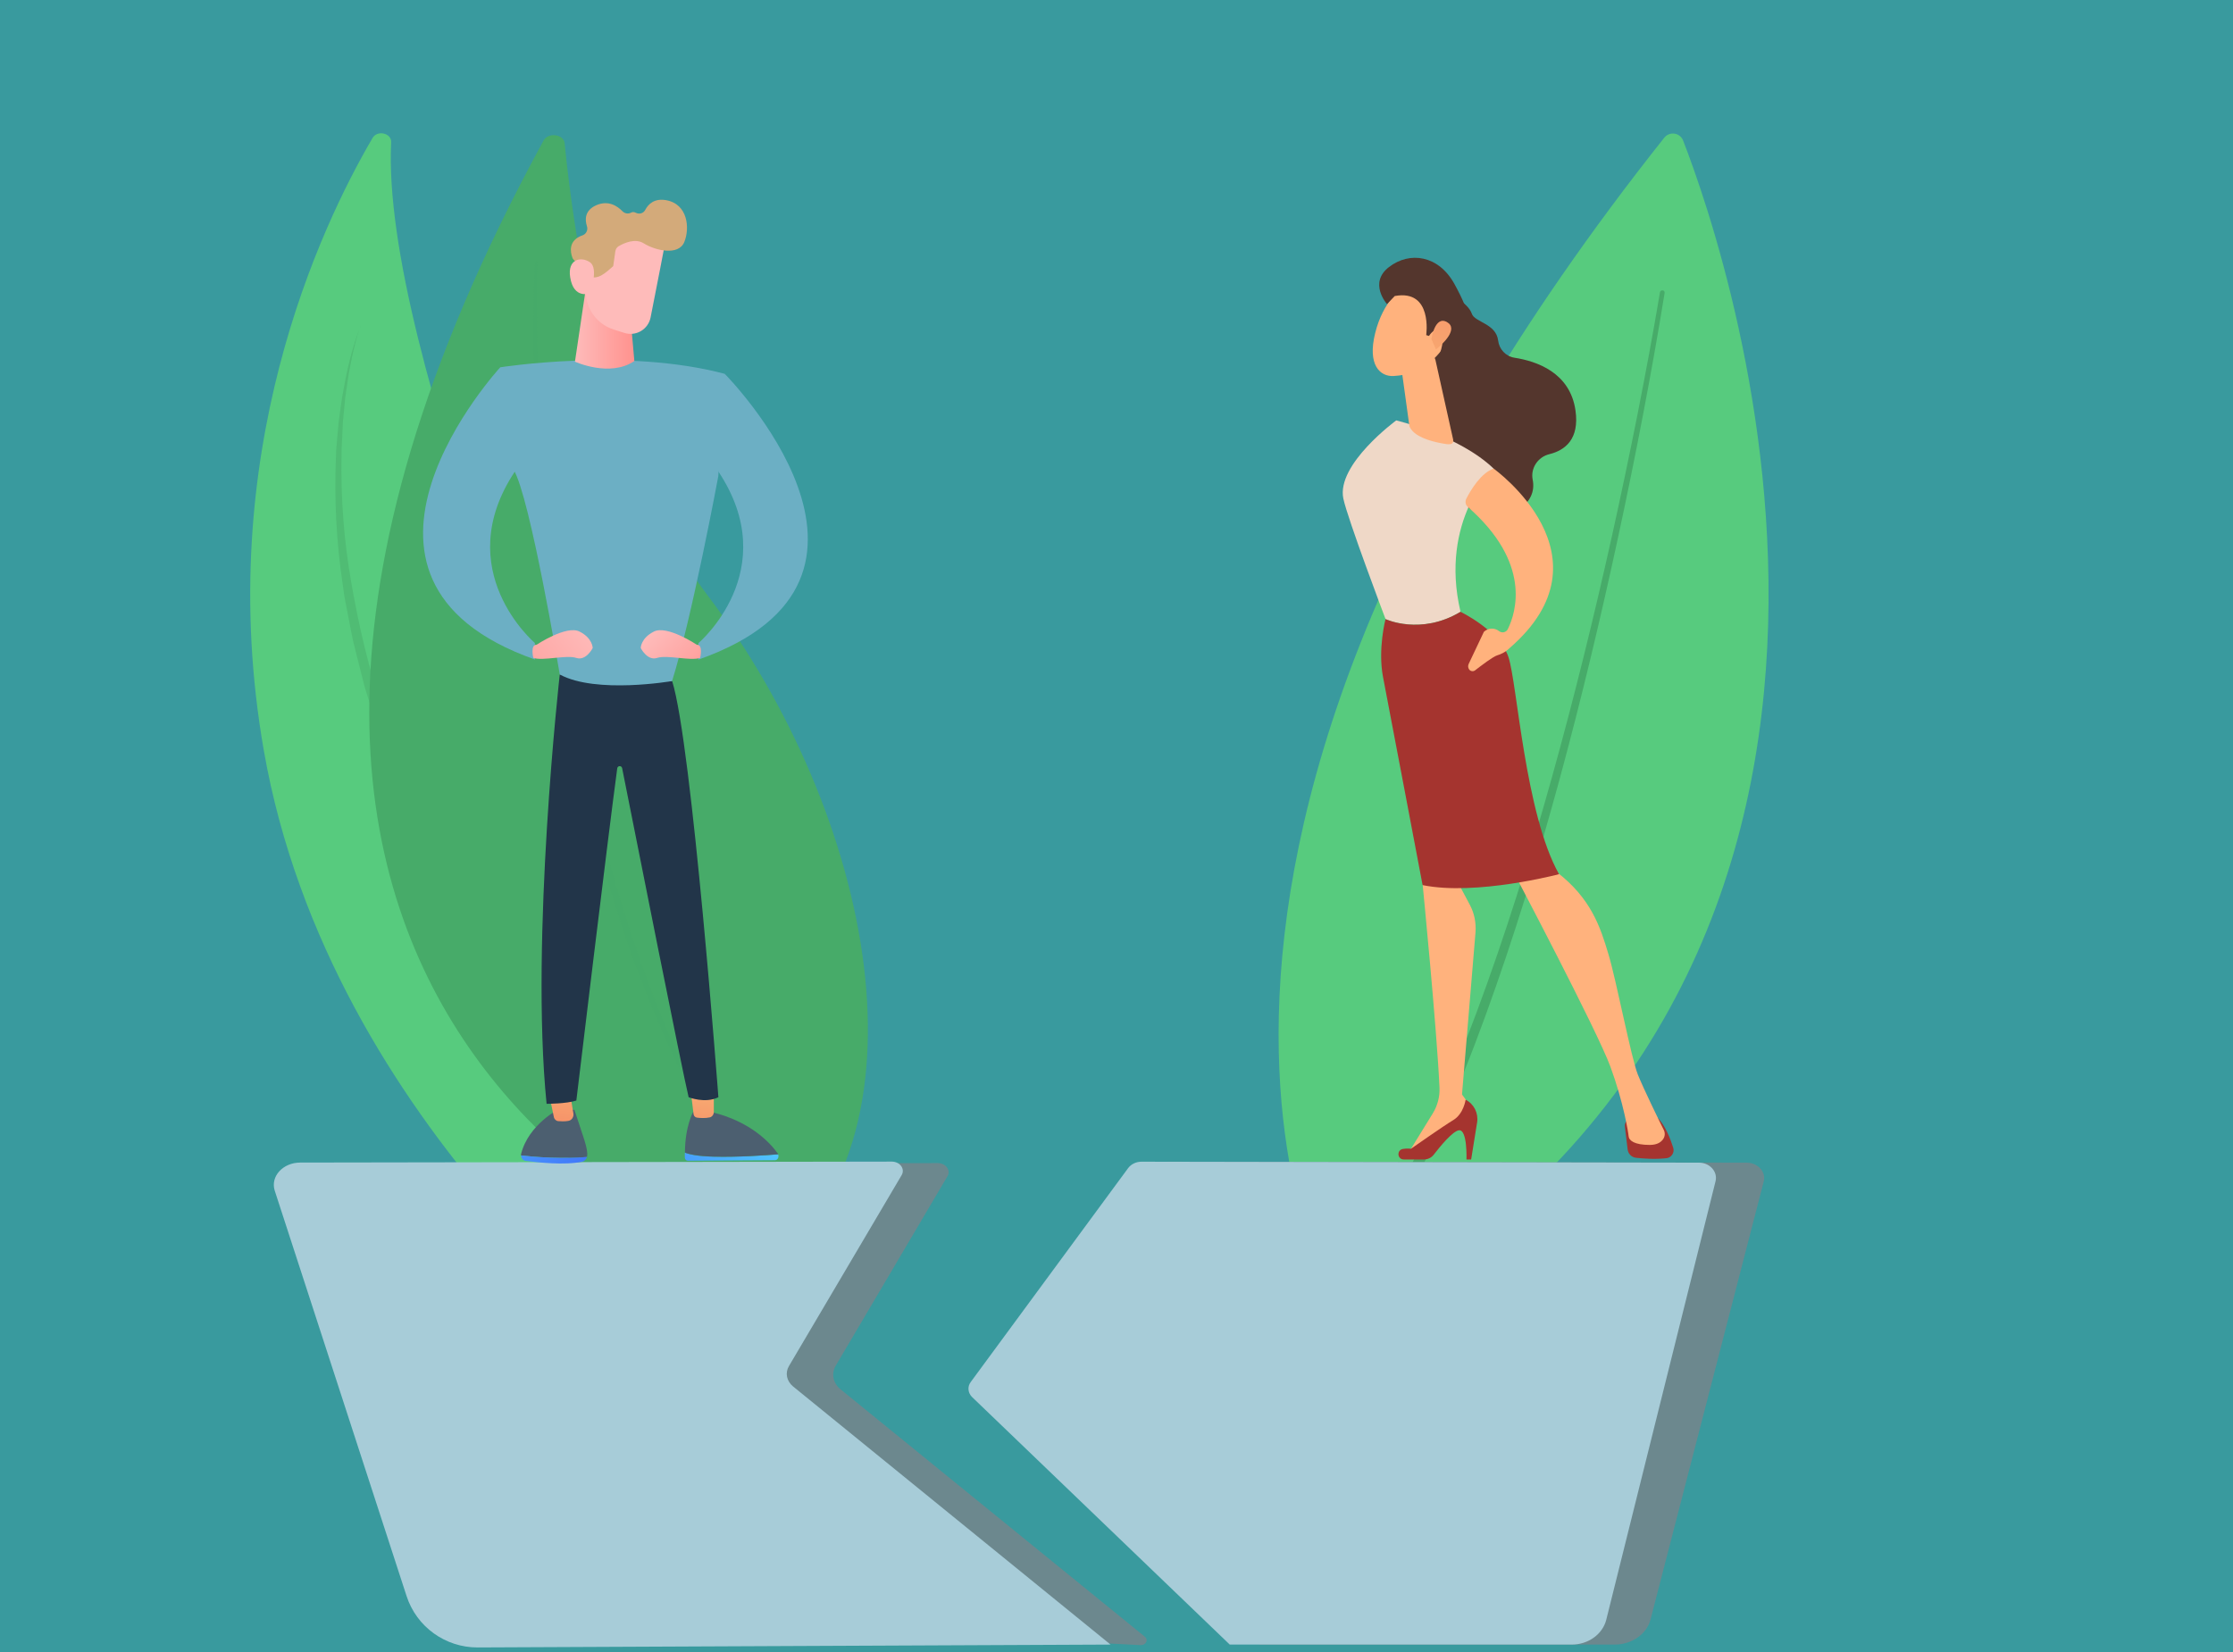<?xml version="1.0" encoding="utf-8"?>
<svg xmlns="http://www.w3.org/2000/svg" version="1.1" width="1000" height="740" viewBox="0 0 1000 740"><svg xmlns:xlink="http://www.w3.org/1999/xlink" version="1.1" id="Ebene_1" x="-140" y="0" viewBox="0 0 2688.1 1555.1" style="enable-background:new 0 0 2688.1 1555.1;" xml:space="preserve" width="1279" height="740">
<style type="text/css">
	.st0{fill:#399A9E;}
	.st1{fill:#57CB7E;}
	.st2{fill:#47AB69;}
	.st3{opacity:0.45;fill:#47AB69;}
	.st4{opacity:0.43;fill:#47AB69;}
	.st5{fill:#6C888E;}
	.st6{fill:#A7CCD8;}
	.st7{fill:#54362D;}
	.st8{fill:#A5342F;}
	.st9{fill:#FFB27D;}
	.st10{fill:#EFD8C7;}
	.st11{fill:url(#SVGID_1_);}
	.st12{fill:#4C5F70;}
	.st13{fill:url(#SVGID_00000163038631329811775190000004554439064666518940_);}
	.st14{fill:url(#SVGID_00000094588587913031845670000009657849670588108425_);}
	.st15{fill:url(#SVGID_00000103260093750615947130000011698862767817323444_);}
	.st16{fill:url(#SVGID_00000003802056280159621110000014740806170213816500_);}
	.st17{fill:#223549;}
	.st18{fill:#6CAFC4;}
	.st19{fill:url(#SVGID_00000034796754577930233070000008818696377406139292_);}
	.st20{fill:url(#SVGID_00000042695502619383364560000016682699947068812416_);}
	.st21{fill:#D3AA7A;}
	.st22{fill:url(#SVGID_00000109747750321747184150000010614171269910997685_);}
	.st23{fill:url(#SVGID_00000016789540516512968740000000290443160779918492_);}
	.st24{fill:url(#SVGID_00000088125977863487136060000017316827764962637481_);}
</style>
<rect x="-84.7" y="-28.4" class="st0" width="2857.6" height="1611.9"/>
<g>
	<path class="st1" d="M1878.4,132.2c44.1,113.7,273.4,785.9-318.8,1114.4c0,0-264.9-403.7,301.1-1117.1   C1865.7,123.3,1875.5,124.8,1878.4,132.2z"/>
	<path class="st2" d="M1861,275.7c-6.2,38.5-13.1,76.8-20.4,115.1c-7.3,38.3-15.1,76.5-23.3,114.5c-16.4,76.2-34.5,152-54.9,227.3   c-20.5,75.2-43.2,149.9-69.9,223.2c-13.3,36.7-27.8,73-43.8,108.6c-16,35.6-33.5,70.7-53.7,104.4c-1.5,2.5-4.7,3.3-7.2,1.8   c-2.5-1.5-3.3-4.7-1.8-7.2l0,0l0,0c20.1-33,37.7-67.6,53.8-102.9c16.1-35.3,30.8-71.3,44.3-107.7c27.1-72.8,50.2-147.2,71.1-222.1   c20.9-75,39.4-150.6,56.3-226.5c8.4-38,16.4-76.1,24-114.3c7.5-38.2,14.7-76.4,21.1-114.8l0,0c0.2-1.2,1.3-2,2.6-1.8   C1860.3,273.3,1861.2,274.5,1861,275.7z"/>
</g>
<path class="st1" d="M921.6,1290.4c0,0,72.8-134.6-5.9-335.4c-73-186.3-262.9-626.3-253.3-821.2c0.4-8.6-13-11.7-17.5-4  c-48.5,82.8-151,298.3-102.4,576.4C605,1064.7,921.6,1290.4,921.6,1290.4z"/>
<path class="st3" d="M633.7,306.6c-7.7,19.4-12.5,39.6-16.1,59.9c-0.5,2.5-1,5.1-1.4,7.6l-1.1,7.6l-2.1,15.3l-1.4,15.4  c-0.4,5.1-1,10.2-1.1,15.4c-1.8,41,0.2,82.3,6.4,123c1.1,10.3,3.4,20.3,5.3,30.5c2.1,10.1,3.6,20.3,6.4,30.3l7.6,30.1  c1.1,5.1,2.9,10,4.4,14.9l4.7,14.9l4.7,14.9l2.4,7.4l2.8,7.3l11.1,29.3c1.9,4.9,3.6,9.8,5.7,14.6l6.1,14.4l12.2,28.9l12.6,28.8  c4.2,9.6,8.4,19.2,12.7,28.7c8.6,19.1,17.4,38.1,26.4,57.1c8.9,19,18.1,37.9,27.2,56.8l28,56.5c18.7,37.6,37.5,75.2,54.8,113.3  c4.5,9.5,8.4,19.1,12.5,28.7c2.1,4.8,3.9,9.6,5.8,14.5c1.8,4.9,3.8,9.7,5.5,14.6c3.1,9.8,6.7,19.6,9,29.5l2,7.5  c0.3,1.2,0.7,2.5,0.9,3.7l0.7,3.8l2.8,15.1l0,0.1c0.1,0.6,0.8,1.1,1.5,1c0.7-0.1,1.2-0.7,1.1-1.3c-2.3-20.5-7.2-40.7-13.5-60.5  c-1.6-5-3.4-9.8-5.1-14.8c-1.8-4.9-3.4-9.9-5.4-14.7c-3.9-9.7-7.6-19.5-11.8-29.1c-16.4-38.5-34.9-76.3-52.9-114.2  c-18.1-37.9-36.2-75.7-53.8-113.7c-17.7-38-34.7-76.2-51.3-114.5l-12.2-28.8l-6.1-14.4c-2-4.8-3.8-9.7-5.7-14.5l-11.2-29l-2.8-7.3  l-2.4-7.4l-4.8-14.7c-13.3-39.1-22.7-79.2-29.7-119.5c-7.2-40.3-10.2-81.1-9.4-121.9c-0.1-5.1,0.4-10.2,0.6-15.3l0.7-15.3l1.5-15.3  l0.7-7.6c0.3-2.5,0.7-5.1,1.1-7.6c0.8-5.1,1.4-10.1,2.3-15.2l2.9-15.1c2.3-10,4.6-20.1,8.1-29.8c0-0.1,0-0.2-0.1-0.2  C633.8,306.5,633.7,306.5,633.7,306.6z"/>
<path class="st2" d="M805.9,132.1c4.3-7.8,18.9-5.9,19.8,2.6c8,82.3,37.3,297.6,133.7,424.6c157,206.9,219.4,512.3,53.8,639.1  C1013.2,1198.4,340.4,985.6,805.9,132.1z"/>
<path class="st4" d="M798,246.5c-0.3,2.5-0.4,4.7-0.6,7l-0.3,6.8l-0.5,13.7c-0.2,9.1-0.4,18.2-0.5,27.4c-0.1,18.2,0,36.5,0.4,54.7  c0.8,36.5,2.8,73,5.6,109.4c2.7,36.4,6.6,72.8,11.4,109.1l1.8,13.6l2,13.6c1.4,9.1,2.6,18.1,4.1,27.2l4.5,27.1l5,27.1  c13.8,72.2,32.4,143.9,57.3,214.2c1.5,4.4,3.1,8.8,4.8,13.1l5,13.1l5,13.1c1.7,4.4,3.6,8.7,5.4,13c3.7,8.6,7.2,17.4,11.1,25.9  l12,25.7c16.7,34,35.4,67.5,56.8,99.7c0.3,0.5,1,0.6,1.6,0.4c0.6-0.2,0.8-0.8,0.5-1.2l0,0c-20.4-32.6-38.4-66.1-54.4-100.2  l-11.6-25.7c-3.8-8.6-7.1-17.3-10.7-25.9c-1.7-4.3-3.6-8.6-5.3-13l-4.8-13.1l-4.8-13.1c-1.6-4.4-3.2-8.7-4.6-13.1l-8.9-26.4  c-2.9-8.8-5.5-17.7-8.2-26.5c-1.3-4.4-2.8-8.8-4-13.3l-3.7-13.3l-3.7-13.3c-1.3-4.4-2.5-8.9-3.6-13.4c-9.4-35.6-17-71.6-24.2-107.5  c-14-72-23.4-144.5-29.9-217.2c-3.2-36.3-5.5-72.7-6.9-109.2c-0.7-18.2-1.3-36.4-1.5-54.6c-0.1-9.1-0.1-18.2-0.1-27.3l0.2-13.7  l0.2-6.8c0.1-2.2,0.2-4.6,0.4-6.7l0-0.2c0.1-0.5-0.4-1-1.1-1C798.6,245.7,798.1,246,798,246.5z"/>
<g>
	<path class="st5" d="M1380.6,1099.7L1226.8,1301c-3.4,4.4-2.8,10.3,1.4,14.2l251.7,233h334c16.2,0,30.2-9.8,33.8-23.5l106.6-412.6   c2.3-9-5.6-17.6-16.2-17.6l-544.2-0.9C1388.5,1093.5,1383.5,1095.8,1380.6,1099.7z"/>
	<path class="st6" d="M1356,1099.7L1207.9,1301c-3.3,4.4-2.7,10.3,1.3,14.2l242.5,233h321.9c15.6,0,29.1-9.8,32.5-23.5l102.8-412.6   c2.3-9-5.3-17.6-15.6-17.6l-524.4-0.9C1363.7,1093.5,1358.9,1095.8,1356,1099.7z"/>
</g>
<g>
	<path class="st5" d="M635.4,1095.8l541.4-0.9c7.6,0,12.6,6.7,9.2,12.4l-105.1,178.2c-4.5,7.6-2.6,16.7,4.6,22.5l286.3,232.8   c3.7,3,0.9,8.2-4.2,7.9l-650.8-33.9l-117.4-380C593.3,1115.2,611.1,1095.9,635.4,1095.8z"/>
	<path class="st6" d="M576.9,1094.4l556.6-0.9c7.8,0,12.8,6.8,9.4,12.7L1036.8,1286c-3.8,6.4-2.2,14.2,3.9,19.2l298.8,243   l-595.7,2.7c-30.4,0.1-57.5-19.4-66.9-48.4l-124.1-381.7C548.6,1107.5,560.5,1094.4,576.9,1094.4z"/>
</g>
<path class="st7" d="M1657.9,276.1c0,0,18.2,8.9,21.6,19.1c2.7,8.2,22.9,9.2,24.8,25.3c1,8.3,7.2,14.9,15.4,16.2  c20.6,3.2,52.3,13.8,57.4,49.6c3.9,27.3-10,37.6-24.6,41.2c-10.7,2.6-17.8,13.1-15.7,23.9c2.1,10.4-1,22.4-19,31.9  c-40.3,21.3-80.6-50.4-80.6-50.4l-8.3-125.1L1657.9,276.1z"/>
<path class="st8" d="M1823.6,1060.7l2.6,21.4c0.5,4.1,3.7,7.3,7.8,7.8c6.9,0.8,17.9,1.6,28.7,0.4c4.7-0.5,7.8-5.3,6.4-9.8  c-2.6-8.3-7.4-20.7-14.4-28h-23.8C1826.5,1052.5,1823.1,1056.3,1823.6,1060.7z"/>
<path class="st9" d="M1637.3,809.5l-4,23.6c0,0,13.4,136.2,15.8,190.7c0.4,8.5-1.8,17-6.3,24.3l-23.4,38l59.4-35.1l1.2-7.3  l-9.7-13.4l12.7-152.6c0.7-9-1.1-18-5.3-25.9l-12.3-23.1L1637.3,809.5z"/>
<path class="st8" d="M1615.5,1091.5h19c3.5,0,6.9-1.6,9.1-4.4c5.9-7.7,18.2-22.7,24-23.1c7.9-0.5,6.9,27.5,6.9,27.5h4.4l5.6-34.8  c1.4-8.8-2.9-17.4-10.8-21.5l0,0c0,0-1.8,13.3-11.6,19.2c-9.8,5.9-39.8,27-39.8,27s-3.7-0.5-7.7,0.2  C1608.6,1082.7,1609.4,1091.5,1615.5,1091.5z"/>
<path class="st9" d="M1718.7,820.7c0,0,78.8,149.4,91.3,183.5c12.5,34.1,16.9,62.6,17.1,65.3c0.3,4.2,5.5,8.3,19.9,8.3  c7.5,0,11.1-3,12.9-5.9c1.5-2.5,1.6-5.6,0.3-8.2c-4.6-9.2-19-38.7-24.4-52.1c-6.4-16-20.1-88.3-27.7-113.4  c-7.5-25.1-16.1-52.4-48.9-77.5C1759.2,820.7,1736.7,798.6,1718.7,820.7z"/>
<path class="st10" d="M1668.9,575.9c-20.3-86.1,31.2-134.8,31.2-134.8c-32.5-31.2-91.7-45.4-91.7-45.4s-56.5,41.3-49.8,73.6  c3.9,18.9,39.7,113.4,39.7,113.4S1631.4,598.4,1668.9,575.9z"/>
<path class="st8" d="M1714,618.5c-8.3-24.9-45.1-42.6-45.1-42.6c-37.5,22.5-70.6,6.9-70.6,6.9s-7.4,28.3-2.3,54.7  c5.1,26.3,37.2,195.7,37.2,195.7c50.6,10.3,128.4-10.3,128.4-10.3C1729.5,765.6,1722.3,643.4,1714,618.5z"/>
<path class="st9" d="M1645.3,338.8l16.5,74.2c1.6,6.5-4.4,5.5-11,4.2c-10.8-2-24.8-6.2-29.4-14.7c-0.5-0.9-0.7-1.8-0.8-2.8  l-7.1-51.5c-0.6-4.1,1.6-8,5.4-9.7l13.7-6.1C1637.9,330.2,1644,333.2,1645.3,338.8z"/>
<path class="st9" d="M1700.1,441.1c0,0,115.3,82.5,14.7,169.2c0,0-3.8,4.3-11.4,6.6c-3.8,1.1-15.1,9.7-20.8,14.1  c-1.8,1.4-4.5,0.9-5.7-1l0,0c-1-1.5-1.1-3.5-0.3-5.1l14.3-30.2c4-3.7,10-4,14.3-0.6l0,0c2.7,2.1,6.7,1.2,8.2-1.9  c7.8-15.8,22.5-62.4-37.6-115c-2.3-2-2.8-5.2-1.4-7.9C1678.6,461.1,1688.3,445,1700.1,441.1z"/>
<path class="st9" d="M1613.7,271.2c0,0-17.6,11.9-25.1,42.2c-7.6,30.3,4.7,41.2,17.3,40.5c12.6-0.7,30.8-4.6,46.7-26.3  C1668.3,305.9,1636.8,256.6,1613.7,271.2z"/>
<path class="st7" d="M1636.6,315.4c0,0,6.4-43.4-29.6-36.8l-7.3,7.6c0,0-17.7-19.9,1.9-34.9c19.5-15,46.7-11.2,61.7,16.2  c15,27.4,20.4,46.6,7.9,63.6c-12.6,17-22,2.4-22,2.4s5.8-14.7,1-21c-4.8-6.3-11,3.7-11,3.7L1636.6,315.4z"/>
<linearGradient id="SVGID_1_" gradientUnits="userSpaceOnUse" x1="-12617.748" y1="-1876.954" x2="-12509.571" y2="-2069.473" gradientTransform="matrix(0.981 -0.194 0.194 0.981 14367.015 -219.312)">
	<stop offset="0" style="stop-color:#F9B776"/>
	<stop offset="1" style="stop-color:#F47960"/>
</linearGradient>
<path class="st11" d="M1641.5,319.1c0,0,3.2-22.4,14.6-16c11.4,6.4-4.1,20.9-10.3,25.8L1641.5,319.1z"/>
<g>
	<path class="st12" d="M784.6,1087.7c0-0.5,0-0.9,0.1-1.4c7.1-28.2,36.2-42.6,36.2-42.6l14,1.1c8,24.8,13.2,37,11.9,43.8   c0,0.2-0.1,0.4-0.1,0.6C835.1,1090.1,811.4,1090.8,784.6,1087.7z"/>
	
		<linearGradient id="SVGID_00000090985908123815288940000000982760727159790981_" gradientUnits="userSpaceOnUse" x1="2231.914" y1="990.794" x2="2002.242" y2="1171.133" gradientTransform="matrix(-1 0 0 1 2921.554 0)">
		<stop offset="0" style="stop-color:#53D8FF"/>
		<stop offset="1" style="stop-color:#3840F7"/>
	</linearGradient>
	<path style="fill:url(#SVGID_00000090985908123815288940000000982760727159790981_);" d="M846.7,1089.1c-0.6,2.3-2.3,4-4.4,4.5   c-16.4,3.5-42.5,0.7-53.4-0.8c-2.4-0.3-4.2-2.5-4.2-5.1C811.4,1090.8,835.1,1090.1,846.7,1089.1z"/>
	
		<linearGradient id="SVGID_00000067957309209754062360000006603514925906937261_" gradientUnits="userSpaceOnUse" x1="1554.451" y1="993.552" x2="1541.984" y2="1102.35" gradientTransform="matrix(1 0 0 1 -727.942 0)">
		<stop offset="0" style="stop-color:#F9B776"/>
		<stop offset="1" style="stop-color:#F47960"/>
	</linearGradient>
	<path style="fill:url(#SVGID_00000067957309209754062360000006603514925906937261_);" d="M809.4,1021.9l6.1,29.5   c0.4,2.2,2.1,3.8,4.1,4c2.5,0.2,6,0.4,9.5-0.2c3.2-0.5,5.4-3.7,4.8-7.1l-4.3-26.2H809.4z"/>
	
		<linearGradient id="SVGID_00000157280190917481778560000010874031855319689879_" gradientUnits="userSpaceOnUse" x1="1766.095" y1="1044.315" x2="1543.996" y2="1218.707" gradientTransform="matrix(1 0 0 1 -727.942 0)">
		<stop offset="0" style="stop-color:#53D8FF"/>
		<stop offset="1" style="stop-color:#3840F7"/>
	</linearGradient>
	<path style="fill:url(#SVGID_00000157280190917481778560000010874031855319689879_);" d="M965.5,1088.9   c-14.9-0.4-22.7-2.2-26.7-3.8c0,1.5,0,3,0,4.6c0.1,1.7,1.3,3,2.8,3l82-0.5c2.6,0,4.1-3.1,3-5.5   C1016,1087.5,988.6,1089.5,965.5,1088.9z"/>
	<path class="st12" d="M1026.7,1086.6c-0.1-0.2-0.2-0.4-0.3-0.6c-7.2-10.1-25.7-30.3-62.1-39l-17.5-0.6c0,0-7.8,13.5-7.9,38.6   c4,1.6,11.7,3.4,26.7,3.8C988.6,1089.5,1016,1087.5,1026.7,1086.6z"/>
	
		<linearGradient id="SVGID_00000135669981723024695440000017758773430947802805_" gradientUnits="userSpaceOnUse" x1="1685.775" y1="1007.471" x2="1674.113" y2="1109.244" gradientTransform="matrix(1 0 0 1 -727.942 0)">
		<stop offset="0" style="stop-color:#F9B776"/>
		<stop offset="1" style="stop-color:#F47960"/>
	</linearGradient>
	<path style="fill:url(#SVGID_00000135669981723024695440000017758773430947802805_);" d="M943.5,1019.9c0.2,1.3,2.6,21.1,3.5,28.8   c0.2,1.8,1.5,3.2,3.2,3.4c3,0.4,7.8,0.7,12-0.2c2.3-0.5,3.9-2.7,3.9-5.2v-31.1L943.5,1019.9z"/>
	<path class="st17" d="M821.1,634.9c0,0-28,248.7-12.4,404.2c0,0,18.7,0,28-3.1c0,0,29.1-243.2,38.5-312.8c0.4-2.6,4.1-2.7,4.6-0.1   c11.6,58.5,57.2,288.1,62.6,309.8c0,0,15.5,6.2,28,0c0,0-24.9-332.7-43.5-391.7L821.1,634.9z"/>
	<path class="st18" d="M765.1,345.7c0,0,118.1-18.7,211.4,6.2l-6.2,96.4c0,0-24.9,133.7-43.5,192.8c0,0-71.5,12.4-105.7-6.2   c0,0-28-167.9-43.5-192.8C777.5,442.1,762,376.8,765.1,345.7z"/>
	
		<linearGradient id="SVGID_00000067204327494712467250000003289164739294930836_" gradientUnits="userSpaceOnUse" x1="-248.5" y1="303.846" x2="-192.596" y2="303.846" gradientTransform="matrix(1 0 0 1 1083.893 0)">
		<stop offset="0" style="stop-color:#FEBBBA"/>
		<stop offset="1" style="stop-color:#FF928E"/>
	</linearGradient>
	<path style="fill:url(#SVGID_00000067204327494712467250000003289164739294930836_);" d="M847.2,260.8l-11.8,79.6   c0,0,32.9,15.1,55.9-0.6l-5-56.2L847.2,260.8z"/>
	
		<linearGradient id="SVGID_00000069387946937658996250000002917044454763039627_" gradientUnits="userSpaceOnUse" x1="6140.041" y1="-2587.985" x2="6248.516" y2="-2614.386" gradientTransform="matrix(0.991 -0.134 0.134 0.991 1649.516 1103.051)">
		<stop offset="0" style="stop-color:#FEBBBA"/>
		<stop offset="1" style="stop-color:#FF928E"/>
	</linearGradient>
	<path style="fill:url(#SVGID_00000069387946937658996250000002917044454763039627_);" d="M920.6,226.2c0.1,0.8-8.6,45.1-14,72.5   c-2.2,11.3-13.8,18.2-24.8,14.6l-10.1-3.2c-18.5-5.9-29.4-25-25.3-43.9l10.9-49.2C857.3,217,917.9,205.7,920.6,226.2z"/>
	<path class="st21" d="M846.7,213c-2-6.2-2.3-15,8.8-19.9c11.3-4.9,19.7,0.7,24.5,5.6c2.1,2.2,5.5,2.9,8.2,1.4   c1.2-0.7,2.7-0.8,4.4,0.1c3.3,1.7,7.2,0.6,8.9-2.6c2.9-5.6,8.7-11.2,19.8-9.2c20.3,3.7,22.4,26.2,17,39.4   c-5.5,13.2-27.3,8-38.2,1.2c-8-5-18.4-0.3-23.4,2.6c-1.8,1-3,2.8-3.3,4.9l-2,14c-3.6,3.2-7.2,6.5-11.4,8.8c-3,1.6-5.9,2.1-8.5,1.7   c-1-7.9-10.4-12.9-14.9-14.8c-1.7-0.7-3.1-2.1-3.7-3.9c-1.9-5.3-3.9-16.2,9.8-20.9C846,220.2,847.8,216.4,846.7,213z"/>
	
		<linearGradient id="SVGID_00000129902395096161018990000015130492941505663646_" gradientUnits="userSpaceOnUse" x1="6136.224" y1="-2603.698" x2="6244.7" y2="-2630.1" gradientTransform="matrix(0.991 -0.134 0.134 0.991 1649.516 1103.051)">
		<stop offset="0" style="stop-color:#FEBBBA"/>
		<stop offset="1" style="stop-color:#FF928E"/>
	</linearGradient>
	<path style="fill:url(#SVGID_00000129902395096161018990000015130492941505663646_);" d="M849.5,276c0,0,8.6-23.4,0-29.2   c-8.5-5.8-21.3-2.9-18.6,14.1C834.2,282.1,849.5,276,849.5,276z"/>
	<path class="st18" d="M765.1,345.7c0,0-183.4,199,32.6,275.1v-15.5c0,0-80.8-68.4-18.7-161.7C779.1,443.7,771.3,355.1,765.1,345.7z   "/>
	
		<linearGradient id="SVGID_00000104692154731891248880000011596446761712333213_" gradientUnits="userSpaceOnUse" x1="-234.894" y1="589.114" x2="-334.379" y2="674.09" gradientTransform="matrix(1 0 0 1 1083.893 0)">
		<stop offset="0" style="stop-color:#FEBBBA"/>
		<stop offset="1" style="stop-color:#FF928E"/>
	</linearGradient>
	<path style="fill:url(#SVGID_00000104692154731891248880000011596446761712333213_);" d="M799.3,606.9c0,0,28-18.7,40.4-12.4   c12.4,6.2,12.4,15.5,12.4,15.5s-6.2,12.4-15.5,9.3c-9.3-3.1-31.1,3.1-40.4,0C796.2,619.3,793.1,606.9,799.3,606.9z"/>
	<path class="st18" d="M976.5,352c0,0,191.2,192.8-24.9,268.9v-15.5c0,0,80.8-68.4,18.7-161.7C970.3,443.7,964.1,367.5,976.5,352z"/>
	
		<linearGradient id="SVGID_00000102518170278203765900000013367322413272596658_" gradientUnits="userSpaceOnUse" x1="-175.035" y1="593.694" x2="-119.076" y2="649.654" gradientTransform="matrix(1 0 0 1 1083.893 0)">
		<stop offset="0" style="stop-color:#FEBBBA"/>
		<stop offset="1" style="stop-color:#FF928E"/>
	</linearGradient>
	<path style="fill:url(#SVGID_00000102518170278203765900000013367322413272596658_);" d="M950.1,606.9c0,0-28-18.7-40.4-12.4   c-12.4,6.2-12.4,15.5-12.4,15.5s6.2,12.4,15.5,9.3c9.3-3.1,31.1,3.1,40.4,0C953.2,619.3,956.3,606.9,950.1,606.9z"/>
</g>
</svg></svg>
